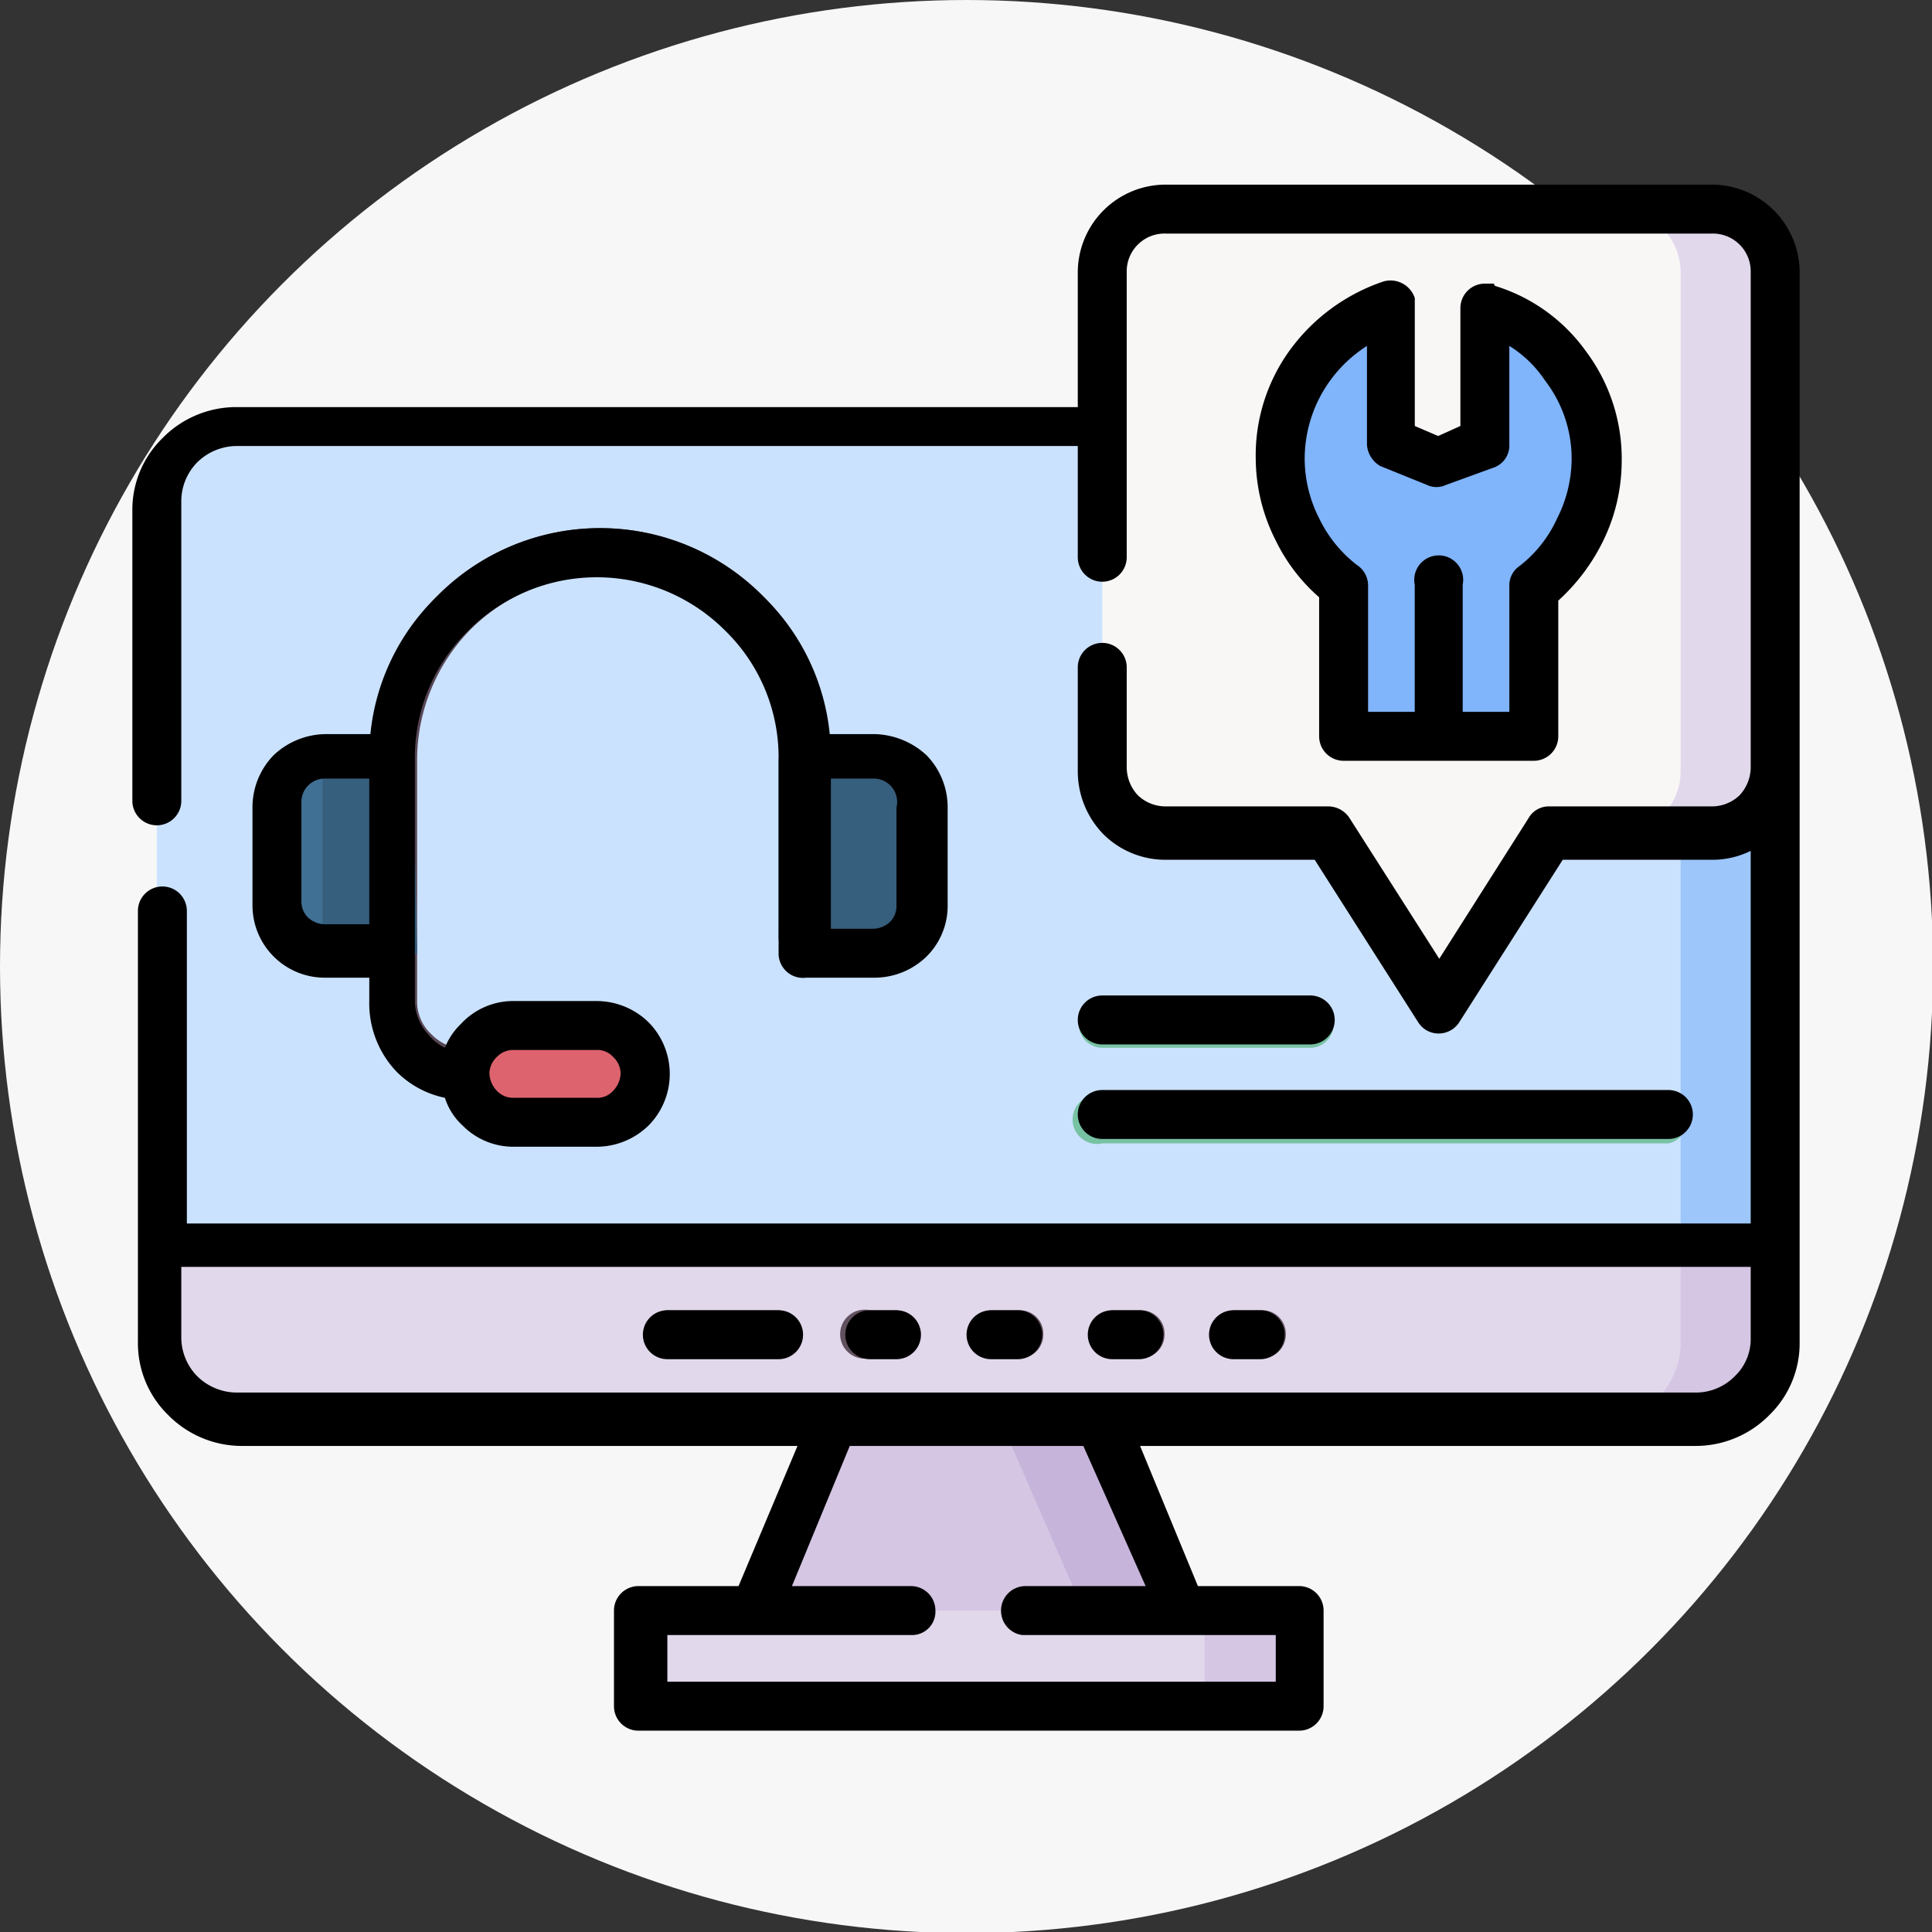 <svg xmlns="http://www.w3.org/2000/svg" viewBox="0 0 17.37 17.37"><rect x="0" y="0" width="17.37" height="17.37" fill="#333333" stroke="none"/><defs><style>.a{fill:#f7f7f7;}.b{fill:#cbe2ff;}.b,.c,.d,.e,.f,.h,.i,.m,.n,.o{fill-rule:evenodd;}.c{fill:#9dc6fb;}.d{fill:#d5c6e4;}.e{fill:#c6b4da;}.f{fill:#e2d8ec;}.g{fill:#61515e;}.h{fill:#f9f6f6;}.i{fill:#80b4fb;}.j{fill:#3e6dab;}.k{fill:#78c2a4;}.l{fill:#574654;}.m{fill:#407093;}.n{fill:#365e7d;}.o{fill:#dd636e;}</style></defs><title>pago</title><circle class="a" cx="8.69" cy="8.69" r="8.69"/><path class="b" d="M16,12.07a.71.71,0,0,1-.71.71H2.12a.71.71,0,0,1-.71-.71V4.59a.71.71,0,0,1,.71-.71H15.25a.71.71,0,0,1,.71.71Z"/><path class="c" d="M16,12.07a.71.71,0,0,1-.71.71H14.4a.71.71,0,0,0,.71-.71V4.59a.71.71,0,0,0-.71-.71h.85a.71.71,0,0,1,.71.71Z"/><path class="d" d="M7.5,12.78l1.27-.3,1.12.3.71,1.7-1.83.27-2-.27Z"/><path class="e" d="M9,12.78h.86l.71,1.7H9.74Z"/><path class="f" d="M16,12.07a.71.71,0,0,1-.71.71H2.12a.71.71,0,0,1-.71-.71v-.85H16Zm-10,2.41h5.57a.18.18,0,0,1,.17.17v.52a.18.18,0,0,1-.17.17H5.91a.18.18,0,0,1-.17-.17v-.52a.18.18,0,0,1,.17-.17Z"/><path class="d" d="M16,12.07a.71.71,0,0,1-.71.71H14.4a.71.71,0,0,0,.71-.71v-.85H16Zm-5.34,2.41h.86a.18.18,0,0,1,.17.17v.52a.18.18,0,0,1-.17.17h-.86a.17.17,0,0,0,.17-.17v-.52a.17.17,0,0,0-.17-.17Z"/><path class="g" d="M6,12.21A.21.21,0,0,1,5.81,12,.21.21,0,0,1,6,11.78H7a.22.22,0,0,1,0,.43Zm5.09,0A.21.21,0,0,1,10.9,12a.21.21,0,0,1,.21-.22h.24a.21.21,0,0,1,.21.22.21.21,0,0,1-.21.21Zm-1.09,0A.21.21,0,0,1,9.81,12a.21.21,0,0,1,.21-.22h.24a.21.21,0,0,1,.21.22.21.21,0,0,1-.21.21Zm-1.09,0A.21.21,0,0,1,8.72,12a.21.21,0,0,1,.21-.22h.24a.21.21,0,0,1,.21.22.21.21,0,0,1-.21.21Zm-1.09,0a.22.22,0,1,1,0-.43h.24a.22.22,0,0,1,0,.43Z"/><path class="h" d="M10.48,1.88h4.91a.56.56,0,0,1,.57.57V6.94a.57.57,0,0,1-.57.57H14.1a.3.3,0,0,0-.26.14L13,8.93a.11.11,0,0,1-.19,0L12,7.65a.3.3,0,0,0-.26-.14H10.48a.57.57,0,0,1-.57-.57V2.45a.56.56,0,0,1,.57-.57Z"/><path class="f" d="M14.54,1.88h.85a.56.56,0,0,1,.57.57V6.94a.57.57,0,0,1-.57.57h-.85a.58.58,0,0,0,.57-.57V2.45a.57.57,0,0,0-.57-.57Z"/><path class="i" d="M12.94,6.62h-.69a.18.18,0,0,1-.17-.17V5.58c0-.22,0-.28-.13-.43a1.41,1.41,0,0,1-.44-1,1.43,1.43,0,0,1,.84-1.3c.12-.05.16,0,.16.11v.87a.26.26,0,0,0,.16.24l.11,0a.34.34,0,0,0,.31,0l.11,0a.26.26,0,0,0,.16-.24V2.94c0-.1,0-.16.16-.11a1.43,1.43,0,0,1,.84,1.3,1.41,1.41,0,0,1-.44,1c-.15.15-.13.21-.13.43v.87a.18.18,0,0,1-.17.17Z"/><path class="j" d="M12.72,6.62V5.26a.22.22,0,0,1,.43,0V6.62Z"/><path class="k" d="M9.91,9.42a.21.21,0,1,1,0-.42h1.87a.21.21,0,1,1,0,.42Zm0,.86a.22.22,0,1,1,0-.43H15a.22.22,0,0,1,0,.43Z"/><path class="l" d="M7.46,8.15a.21.21,0,0,1-.42,0V6.82a1.64,1.64,0,0,0-.49-1.16,1.6,1.6,0,0,0-1.16-.48,1.63,1.63,0,0,0-1.16.48,1.68,1.68,0,0,0-.48,1.16V9a.4.4,0,0,0,.13.3.43.43,0,0,0,.3.13.22.22,0,1,1,0,.43.86.86,0,0,1-.6-.25A.85.85,0,0,1,3.33,9V6.82a2.08,2.08,0,0,1,.6-1.46,2.06,2.06,0,0,1,2.93,0,2.08,2.08,0,0,1,.6,1.46Z"/><path class="m" d="M7,6.82h.82a.44.44,0,0,1,.44.44v.88a.44.44,0,0,1-.44.43H7.21A.16.16,0,0,1,7,8.4Zm-3.29,0H2.93a.44.44,0,0,0-.44.44v.88a.44.44,0,0,0,.44.43h.82Z"/><path class="n" d="M7,6.82h.82a.44.44,0,0,1,.44.44v.88a.44.44,0,0,1-.44.43H7.13a.46.46,0,0,0,.32-.42V7.26A.45.45,0,0,0,7,6.82Zm-3.29,0H2.9V8.57h.85Z"/><path class="o" d="M4.62,9.24h.74a.44.44,0,1,1,0,.87H4.62a.44.44,0,1,1,0-.87Z"/><path d="M13.44,2.57a1.57,1.57,0,0,1,.82.59,1.61,1.61,0,0,1,.32,1,1.64,1.64,0,0,1-.18.73,1.78,1.78,0,0,1-.39.51V6.62a.22.22,0,0,1-.22.22H12.08a.22.22,0,0,1-.22-.22V5.37a1.61,1.61,0,0,1-.39-.51,1.64,1.64,0,0,1-.18-.73,1.61,1.61,0,0,1,.32-1,1.72,1.72,0,0,1,.83-.6.23.23,0,0,1,.28.15s0,0,0,.06V3.83l.21.09.2-.09V2.77a.22.22,0,0,1,.22-.22l.08,0ZM4.62,9h.74a.67.67,0,0,1,.47.19.66.66,0,0,1,0,.93.67.67,0,0,1-.47.19H4.62a.64.64,0,0,1-.46-.19A.57.57,0,0,1,4,9.87a.86.86,0,0,1-.43-.23A.89.89,0,0,1,3.32,9V8.79H2.93a.65.65,0,0,1-.66-.65V7.26a.67.67,0,0,1,.19-.47.69.69,0,0,1,.47-.19h.4a2,2,0,0,1,.6-1.24,2.06,2.06,0,0,1,2.93,0,2,2,0,0,1,.6,1.24h.4a.71.71,0,0,1,.47.19.67.67,0,0,1,.19.47v.88a.64.64,0,0,1-.19.46.67.67,0,0,1-.47.19H7.25A.22.22,0,0,1,7,8.57V6.82a1.59,1.59,0,0,0-.48-1.15,1.63,1.63,0,0,0-2.31,0,1.59,1.59,0,0,0-.48,1.15V9a.45.45,0,0,0,.12.3A.42.42,0,0,0,4,9.42a.6.6,0,0,1,.14-.21A.64.64,0,0,1,4.62,9Zm.74.44H4.62a.2.2,0,0,0-.15.06.21.21,0,0,0-.07.15.24.24,0,0,0,.07.16.2.2,0,0,0,.15.06h.74a.19.19,0,0,0,.15-.06.24.24,0,0,0,.07-.16.21.21,0,0,0-.07-.15.19.19,0,0,0-.15-.06ZM3.32,7H2.93a.21.21,0,0,0-.22.22v.88a.2.2,0,0,0,.06.15.23.23,0,0,0,.16.06h.39ZM7.86,7H7.47V8.35h.39A.23.23,0,0,0,8,8.29a.2.2,0,0,0,.06-.15V7.26A.21.21,0,0,0,7.86,7Zm2.05,3.24a.22.22,0,0,1-.22-.22.22.22,0,0,1,.22-.22H15a.22.22,0,0,1,.22.22.22.22,0,0,1-.22.22Zm0-.85a.22.22,0,0,1,0-.44h1.87a.22.22,0,1,1,0,.44Zm.22-4.38a.22.22,0,1,1-.44,0v-1H2.12a.51.51,0,0,0-.35.15.5.5,0,0,0-.14.34V7.2a.22.22,0,0,1-.44,0V4.59a.9.9,0,0,1,.27-.65.93.93,0,0,1,.66-.28H9.69V2.45a.79.79,0,0,1,.79-.79h4.91a.79.79,0,0,1,.79.79v9.62a.9.9,0,0,1-.27.65.93.93,0,0,1-.66.28h-5l.52,1.26h.91a.22.22,0,0,1,.22.22v.86a.22.22,0,0,1-.22.22H5.74a.22.22,0,0,1-.22-.22v-.86a.22.22,0,0,1,.22-.22h.9L7.17,13h-5a.93.93,0,0,1-.66-.28.9.9,0,0,1-.27-.65V8.19a.22.22,0,0,1,.44,0V11H15.74V7.65a.78.78,0,0,1-.35.08H14.05l-.93,1.46a.22.22,0,0,1-.3.07.23.23,0,0,1-.07-.07l-.93-1.46H10.48a.79.79,0,0,1-.56-.23.81.81,0,0,1-.23-.56V6a.22.22,0,0,1,.44,0v.9a.37.37,0,0,0,.1.25.36.36,0,0,0,.25.1h1.46a.23.23,0,0,1,.19.1l.81,1.27.8-1.26a.21.21,0,0,1,.19-.11h1.46a.36.36,0,0,0,.25-.1.37.37,0,0,0,.1-.25V2.45a.34.34,0,0,0-.35-.35H10.48a.34.34,0,0,0-.35.35Zm5.61,6.38H1.63v.64a.5.5,0,0,0,.14.34.51.51,0,0,0,.35.15H15.25a.49.49,0,0,0,.35-.15.46.46,0,0,0,.14-.34ZM6,12.22a.22.22,0,1,1,0-.44H7a.22.22,0,0,1,0,.44Zm5.09,0a.22.22,0,1,1,0-.44h.24a.22.22,0,1,1,0,.44Zm-1.09,0a.22.22,0,1,1,0-.44h.24a.22.22,0,1,1,0,.44Zm-1.09,0a.22.22,0,1,1,0-.44h.24a.22.22,0,1,1,0,.44Zm-1.09,0a.22.22,0,1,1,0-.44h.24a.22.22,0,1,1,0,.44ZM9.19,14.7A.22.22,0,0,1,9,14.48a.22.22,0,0,1,.22-.22h1.08L9.74,13H7.64l-.52,1.26H8.19a.22.22,0,0,1,.22.22.21.21,0,0,1-.22.22H6v.42h5.47V14.7Zm3.53-8.3V5.26a.22.22,0,1,1,.43,0V6.4h.42V5.26h0a.21.21,0,0,1,.09-.17A1.13,1.13,0,0,0,14,4.66a1.19,1.19,0,0,0,.13-.53,1.15,1.15,0,0,0-.24-.71,1.05,1.05,0,0,0-.32-.31V4a.21.21,0,0,1-.13.2L13,4.36a.2.2,0,0,1-.17,0l-.42-.17A.24.24,0,0,1,12.29,4V3.11a1.22,1.22,0,0,0-.33.31,1.2,1.2,0,0,0-.23.71,1.19,1.19,0,0,0,.13.53,1.17,1.17,0,0,0,.34.42.22.22,0,0,1,.1.18V6.4Z"/></svg>